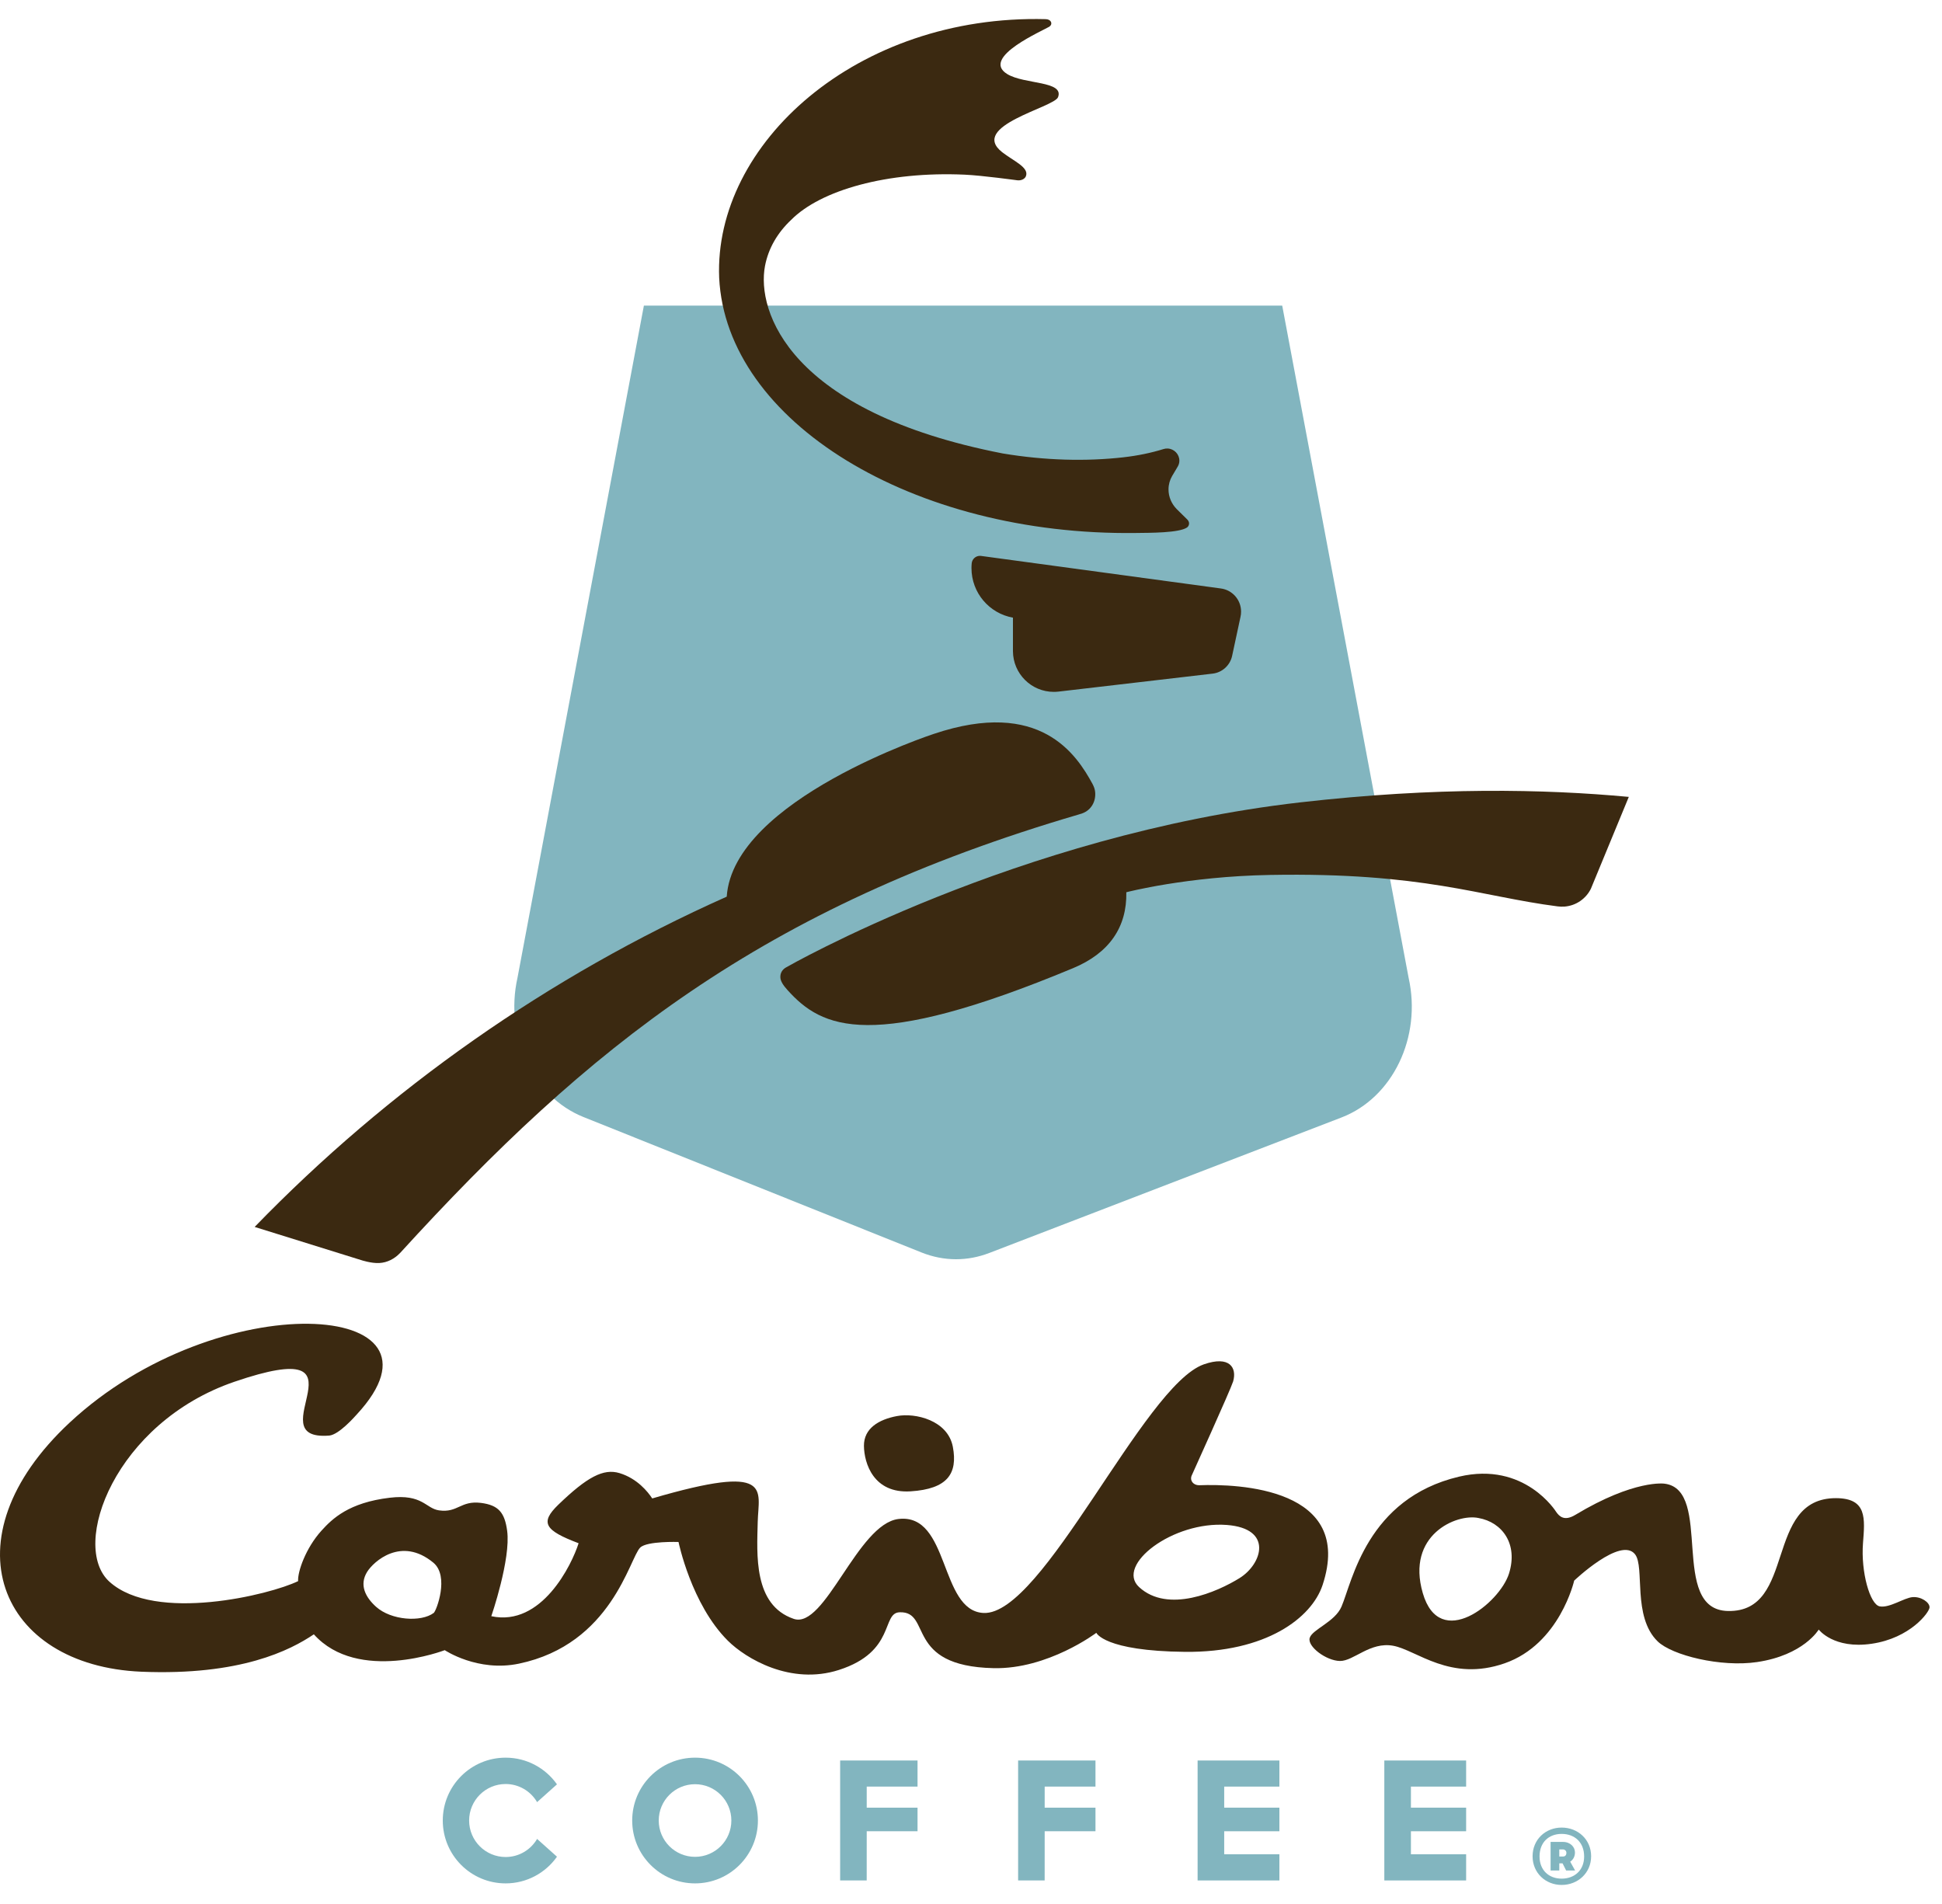<svg width="102" height="100" viewBox="0 0 102 100" fill="none" xmlns="http://www.w3.org/2000/svg">
<path d="M67.346 16.052H33.819L27.18 51.355C26.492 54.435 27.994 57.605 30.641 58.666L48.396 65.78C48.988 66.017 49.6 66.137 50.213 66.137C50.802 66.137 51.392 66.027 51.966 65.806L70.461 58.691C73.15 57.656 74.681 54.472 73.985 51.355L67.346 16.052Z" fill="#82B5BF"/>
<path d="M54.87 96.18H57.538V94.941H54.87V93.835H57.538V92.464H53.475V98.764H54.869L54.87 96.18Z" fill="#82B5BF"/>
<path d="M45.523 96.18H48.192V94.941H45.523V93.835H48.192V92.464H44.127V98.764H45.522L45.523 96.18Z" fill="#82B5BF"/>
<path d="M36.506 97.524C35.453 97.524 34.599 96.669 34.599 95.616C34.599 94.563 35.453 93.709 36.506 93.709C37.56 93.709 38.413 94.563 38.413 95.616C38.413 96.669 37.56 97.524 36.506 97.524ZM36.506 92.315C34.683 92.315 33.205 93.793 33.205 95.616C33.205 97.439 34.683 98.918 36.506 98.918C38.33 98.918 39.808 97.439 39.808 95.616C39.808 93.793 38.33 92.315 36.506 92.315Z" fill="#82B5BF"/>
<path d="M28.21 96.583C27.878 97.151 27.262 97.533 26.557 97.533C25.499 97.533 24.64 96.675 24.64 95.616C24.64 94.558 25.499 93.699 26.557 93.699C27.262 93.699 27.878 94.082 28.21 94.65L29.254 93.716C28.657 92.869 27.672 92.315 26.557 92.315C24.734 92.315 23.256 93.793 23.256 95.616C23.256 97.439 24.734 98.918 26.557 98.918C27.672 98.918 28.657 98.363 29.254 97.517L28.21 96.583Z" fill="#82B5BF"/>
<path d="M67.198 97.389H64.299V96.18H67.198V94.941H64.299V93.835H67.198V92.464H62.902V98.764H67.198V97.389Z" fill="#82B5BF"/>
<path d="M77.006 97.389H74.106V96.18H77.006V94.941H74.106V93.835H77.006V92.464H72.709V98.764H77.006V97.389Z" fill="#82B5BF"/>
<path d="M82.1 97.507C82.162 97.507 82.272 97.473 82.272 97.314C82.272 97.183 82.162 97.134 82.1 97.134H81.899V97.507H82.1ZM82.728 98.24H82.258L82.071 97.867H81.899V98.24H81.442V96.74H82.085C82.487 96.74 82.722 97.01 82.722 97.293C82.722 97.48 82.645 97.667 82.472 97.777L82.728 98.24ZM83.204 97.507C83.204 96.754 82.701 96.319 82.023 96.319C81.353 96.319 80.862 96.754 80.862 97.507C80.862 98.226 81.353 98.669 82.023 98.669C82.701 98.669 83.204 98.226 83.204 97.507ZM80.496 97.494C80.496 96.609 81.18 95.987 82.023 95.987C82.874 95.987 83.571 96.609 83.571 97.494C83.571 98.371 82.874 99 82.023 99C81.18 99 80.496 98.371 80.496 97.494Z" fill="#82B5BF"/>
<path d="M56.859 42.713C57.304 42.545 57.565 42.108 57.522 41.607C57.51 41.455 57.455 41.31 57.387 41.184H57.388C56.551 39.646 54.648 36.663 49.047 38.545C49.047 38.545 38.512 41.987 38.17 47.094C28.789 51.278 20.381 57.214 13.375 64.44L18.978 66.185C18.978 66.185 19.496 66.357 19.917 66.336C20.348 66.315 20.725 66.109 21.002 65.82C21.003 65.818 21.004 65.818 21.006 65.818C30.886 54.989 39.988 47.666 56.651 42.78C56.677 42.771 56.843 42.719 56.859 42.713Z" fill="#3B2911"/>
<path d="M62.454 27.492C62.455 27.396 62.397 27.321 62.348 27.273L61.807 26.741C61.537 26.469 61.37 26.096 61.374 25.692C61.377 25.44 61.445 25.207 61.561 25.006L61.863 24.497C61.913 24.41 61.944 24.309 61.944 24.199C61.948 23.86 61.672 23.572 61.33 23.557C61.254 23.553 61.182 23.564 61.116 23.584C60.46 23.787 59.754 23.934 59.011 24.017V24.018C57.038 24.24 54.888 24.187 52.667 23.816C41.438 21.63 39.734 16.339 40.179 13.975C40.355 13.043 40.836 12.226 41.551 11.551C43.107 9.981 46.61 8.991 50.67 9.174C51.591 9.215 53.411 9.468 53.433 9.469H53.435C53.635 9.492 53.811 9.407 53.878 9.27C54.085 8.796 53.225 8.456 52.633 7.99C50.885 6.611 55.358 5.645 55.571 5.106C55.905 4.242 53.807 4.439 52.907 3.892C51.458 3.011 54.865 1.58 55.132 1.387C55.298 1.267 55.225 1.015 54.928 1.006C45.008 0.749 37.491 7.551 37.773 14.589C38.142 22.148 47.946 28.148 59.67 27.993C60.395 27.984 61.939 27.993 62.353 27.7C62.415 27.65 62.453 27.577 62.454 27.492Z" fill="#3B2911"/>
<path d="M65.185 32.121C65.185 31.496 64.718 30.98 64.113 30.906L51.529 29.198H51.53C51.511 29.195 51.489 29.194 51.469 29.194C51.244 29.194 51.058 29.366 51.037 29.587C51.029 29.671 51.025 29.752 51.025 29.838C51.025 31.139 51.965 32.221 53.203 32.44V34.205C53.211 35.384 54.169 36.338 55.35 36.338C55.433 36.338 55.514 36.333 55.596 36.324L63.683 35.381C64.199 35.325 64.617 34.936 64.718 34.434L65.153 32.407C65.175 32.316 65.185 32.22 65.185 32.121Z" fill="#3B2911"/>
<path d="M68.29 42.142C53.409 43.843 41.288 50.809 41.288 50.809C41.108 50.908 40.966 51.094 40.989 51.357C41.005 51.544 41.136 51.75 41.361 51.998C43.169 54.009 45.729 55.276 56.366 50.847C58.26 50.058 59.196 48.694 59.158 46.862C59.158 46.862 62.331 46.031 66.713 45.953C74.767 45.808 77.724 47.079 81.807 47.604C81.928 47.619 82.052 47.625 82.179 47.615C82.792 47.565 83.302 47.194 83.558 46.68L85.55 41.854C81.105 41.442 75.45 41.324 68.29 42.142Z" fill="#3B2911"/>
<path fill-rule="evenodd" clip-rule="evenodd" d="M47.826 78.327C49.77 78.204 50.31 77.391 50.047 75.991C49.783 74.594 48.074 74.19 47.111 74.374C46.146 74.554 45.368 75.027 45.377 75.941C45.389 76.858 45.881 78.45 47.826 78.327Z" fill="#3B2911"/>
<path d="M65.112 82.88C63.933 83.613 61.339 84.752 59.828 83.355C58.577 82.201 61.605 79.879 64.436 80.093C66.887 80.28 66.292 82.143 65.112 82.88ZM22.782 84.712C22.121 85.211 20.547 85.103 19.755 84.393C19.196 83.892 18.855 83.242 19.286 82.552C19.622 82.015 21.075 80.68 22.76 82.073C23.615 82.782 22.918 84.609 22.782 84.712ZM62.976 78.007C62.682 78.006 62.493 77.771 62.579 77.525C62.585 77.506 64.63 72.999 64.768 72.556C64.976 71.832 64.584 71.183 63.225 71.659C60.058 72.781 54.771 84.876 51.653 84.715C49.33 84.597 49.896 79.455 47.189 79.78C45.041 80.04 43.33 85.586 41.689 85.025C39.559 84.297 39.758 81.629 39.798 79.931C39.837 78.244 40.654 76.828 34.257 78.7C34.028 78.35 33.47 77.653 32.54 77.37C31.695 77.114 30.834 77.573 29.325 79.029C28.347 79.974 28.608 80.379 30.39 81.053C30.033 82.181 28.449 85.454 25.805 84.885C25.805 84.885 26.839 81.887 26.637 80.397C26.508 79.446 26.188 79.051 25.258 78.934C24.186 78.802 24.047 79.467 23.061 79.327C22.352 79.226 22.205 78.457 20.47 78.663C18.324 78.918 17.455 79.762 16.883 80.394C16.052 81.314 15.625 82.56 15.658 83.043C14.194 83.76 8.154 85.238 5.753 83.079C3.65 81.189 6.049 74.714 12.312 72.572C19.874 69.986 13.368 75.714 17.298 75.398C17.806 75.345 18.609 74.43 18.735 74.293C24.317 68.274 11.446 67.461 3.66 74.716C-2.901 80.829 -0.028 87.488 7.426 87.801C12.629 88.016 15.249 86.672 16.484 85.837C18.806 88.423 23.36 86.669 23.36 86.669C23.36 86.669 25.088 87.83 27.253 87.378C32.142 86.356 33.068 81.82 33.627 81.28C33.988 80.929 35.638 80.987 35.638 80.987C35.638 80.987 36.309 84.264 38.231 86.174C39.171 87.108 41.528 88.522 44.062 87.708C47.054 86.749 46.291 84.712 47.251 84.679C48.968 84.62 47.487 87.507 52.181 87.614C55.041 87.681 57.583 85.758 57.583 85.758C57.583 85.758 57.986 86.714 62.242 86.758C66.498 86.8 68.894 84.974 69.466 83.249C71.155 78.147 65.035 77.928 62.976 78.007Z" fill="#3B2911"/>
<path d="M79.256 82.65C78.766 84.202 75.62 86.737 74.73 83.675C73.84 80.621 76.5 79.481 77.656 79.728C78.905 79.951 79.746 81.094 79.256 82.65ZM100.458 83.883C100.009 83.918 99.247 84.465 98.731 84.369C98.213 84.275 97.734 82.555 97.85 81.053C97.95 79.753 98.075 78.692 96.436 78.685C92.631 78.675 94.38 84.686 90.758 84.612C87.645 84.55 90.012 78.249 87.43 77.925C87.43 77.925 85.861 77.685 82.736 79.566C82.173 79.904 81.905 79.655 81.733 79.404C81.733 79.404 80.087 76.74 76.633 77.556C71.786 78.704 71.025 83.069 70.459 84.384C70.115 85.185 68.932 85.574 68.791 86.022C68.649 86.47 69.655 87.227 70.378 87.237C71.101 87.247 71.957 86.215 73.176 86.438C74.401 86.66 76.173 88.356 79.032 87.358C81.926 86.348 82.681 83.016 82.681 83.016C82.681 83.016 85.132 80.681 85.878 81.634C86.402 82.302 85.724 84.906 87.067 86.209C87.82 86.94 90.382 87.576 92.287 87.294C94.737 86.931 95.525 85.587 95.525 85.587C95.525 85.587 96.308 86.627 98.308 86.332C100.33 86.038 101.34 84.68 101.346 84.42C101.353 84.161 100.909 83.849 100.458 83.883Z" fill="#3B2911"/>
</svg>
